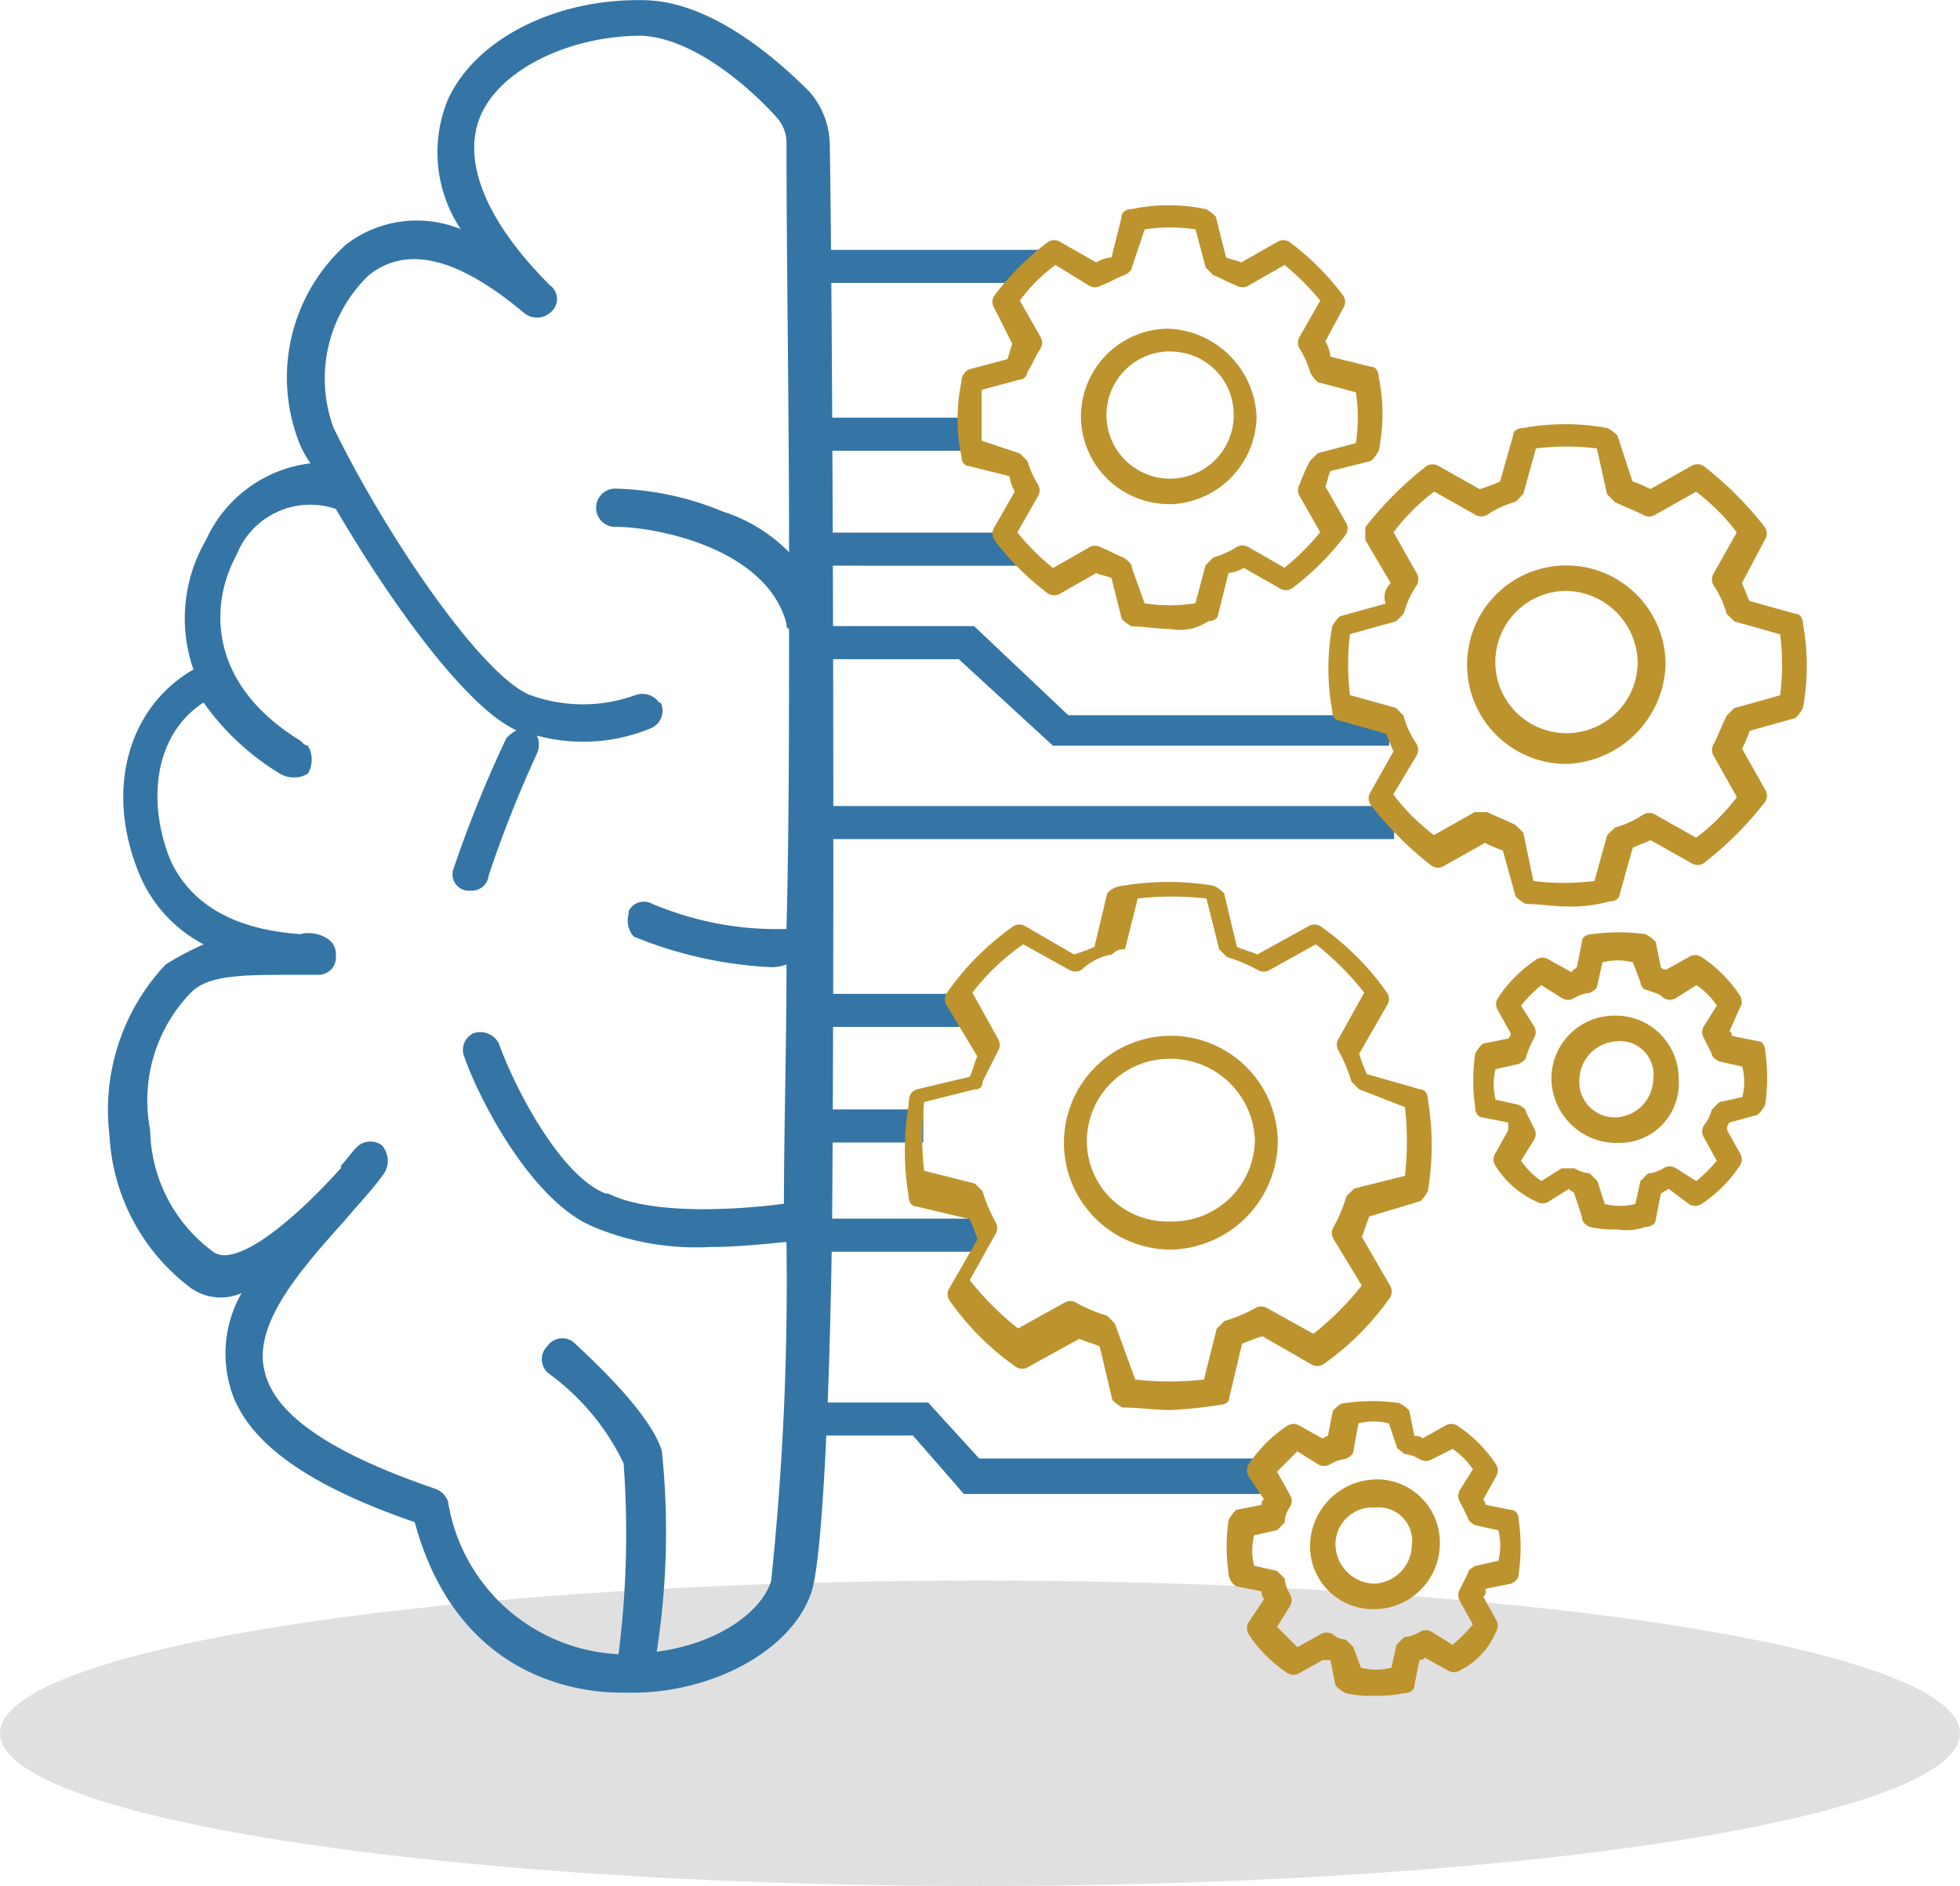 <svg xmlns="http://www.w3.org/2000/svg" width="57.834" height="55.659" viewBox="0 0 57.834 55.659">
  <g id="data-science-bootcamp-logo" transform="translate(-1.5 -1.496)">
    <ellipse id="Ellipse_162" cx="28.917" cy="4.507" rx="28.917" ry="4.507" transform="translate(1.5 48.141)" fill="#e0e0e0" style="mix-blend-mode: multiply;isolation: isolate"/>
    <g id="Group_5671" transform="translate(4.683 1.496)">
      <g id="Group_5488" transform="translate(0 0)">
        <g id="Group_1703_1_" transform="translate(21.323 7.374)">
          <g id="Rectangle_1055_1_" transform="translate(0 0)">
            <path id="Path_324" d="M.3,1.1H6.684l-.6.976H.3Z" transform="translate(-0.3 -1.1)" fill="#3475a6"/>
          </g>
        </g>
        <g id="Group_1704_1_" transform="translate(21.323 15.718)">
          <g id="Rectangle_1056_1_" transform="translate(0 0)">
            <path id="Path_325" d="M.3.5H5.257l1.127.976H.3Z" transform="translate(-0.3 -0.5)" fill="#3475a6"/>
          </g>
        </g>
        <g id="Group_1705_1_" transform="translate(21.323 12.326)">
          <g id="Rectangle_1057_1_" transform="translate(0 0)">
            <rect id="Rectangle_147" width="4.206" height="0.976" fill="#3475a6"/>
          </g>
        </g>
        <g id="Group_1706_1_" transform="translate(25.07 6.056)">
          <g id="Path_3611_1_" transform="translate(0 0)">
            <path id="Path_326" d="M6.322,13.756c-.376,0-.751-.075-1.127-.075a1.037,1.037,0,0,1-.3-.225l-.3-1.2c-.15-.075-.3-.075-.451-.15l-1.052.6a.335.335,0,0,1-.376,0,7.847,7.847,0,0,1-1.577-1.577.335.335,0,0,1,0-.376L1.74,9.7a1.068,1.068,0,0,1-.15-.451l-1.2-.3c-.15,0-.225-.15-.225-.3a5.32,5.32,0,0,1,0-2.178.413.413,0,0,1,.225-.376l1.127-.3c.075-.15.075-.3.15-.451L1.139,4.292a.335.335,0,0,1,0-.376A7.847,7.847,0,0,1,2.716,2.339a.335.335,0,0,1,.376,0l1.052.6a1.068,1.068,0,0,1,.451-.15l.3-1.2c0-.15.15-.225.3-.225a5.32,5.32,0,0,1,2.178,0,1.037,1.037,0,0,1,.3.225l.3,1.2c.15.075.3.075.451.15l1.052-.6a.335.335,0,0,1,.376,0,7.847,7.847,0,0,1,1.577,1.577.335.335,0,0,1,0,.376l-.526.976a1.068,1.068,0,0,1,.15.451l1.2.3c.15,0,.225.15.225.3a5.32,5.32,0,0,1,0,2.178,1.037,1.037,0,0,1-.225.3l-1.2.3c-.075.15-.075.3-.15.451l.6,1.052a.335.335,0,0,1,0,.376,7.847,7.847,0,0,1-1.577,1.577.335.335,0,0,1-.376,0l-1.052-.6a1.068,1.068,0,0,1-.451.15l-.3,1.2c0,.15-.15.225-.3.225A1.48,1.48,0,0,1,6.322,13.756ZM5.57,13a5.035,5.035,0,0,0,1.5,0l.3-1.127.225-.225a2.668,2.668,0,0,0,.676-.3.341.341,0,0,1,.376,0l1.052.6A6.96,6.96,0,0,0,10.753,10.9l-.6-1.052a.341.341,0,0,1,0-.376,4.742,4.742,0,0,1,.3-.676l.225-.225,1.127-.3a5.035,5.035,0,0,0,0-1.5l-1.127-.3a1.037,1.037,0,0,1-.225-.3,2.668,2.668,0,0,0-.3-.676.341.341,0,0,1,0-.376l.6-1.052A6.96,6.96,0,0,0,9.7,3.015l-1.052.6a.341.341,0,0,1-.376,0c-.225-.075-.451-.225-.676-.3L7.373,3.09l-.3-1.127a5.035,5.035,0,0,0-1.5,0L5.195,3.09q0,.113-.225.225c-.225.075-.451.225-.676.3a.341.341,0,0,1-.376,0l-.976-.6A4.653,4.653,0,0,0,1.89,4.067l.6,1.052a.341.341,0,0,1,0,.376c-.15.225-.225.451-.376.676a.24.24,0,0,1-.225.225L.764,6.7V8.2l1.127.376.225.225a2.668,2.668,0,0,0,.3.676.341.341,0,0,1,0,.376l-.6,1.052a6.96,6.96,0,0,0,1.052,1.052l1.052-.6a.341.341,0,0,1,.376,0c.225.075.451.225.676.3.075.075.225.15.225.3Zm.751-2.929A2.6,2.6,0,0,1,3.693,7.522h0A2.6,2.6,0,0,1,6.246,4.893h0A2.713,2.713,0,0,1,8.875,7.522,2.632,2.632,0,0,1,6.322,10.075Zm0-4.507A1.878,1.878,0,1,0,8.2,7.522V7.446h0A1.859,1.859,0,0,0,6.322,5.569Z" transform="translate(-0.05 -1.25)" fill="#bd932e"/>
          </g>
        </g>
        <g id="Group_1707_1_" transform="translate(20.529 23.787)">
          <g id="Rectangle_1058_1_" transform="translate(0)">
            <rect id="Rectangle_148" width="17.425" height="0.976" fill="#3475a6"/>
          </g>
        </g>
        <g id="Group_1708_1_" transform="translate(40.285 27.513)">
          <g id="Path_3613_1_" transform="translate(0 0)">
            <path id="Path_327" d="M3.287,8.494a3.081,3.081,0,0,1-.826-.075c-.15-.075-.225-.15-.225-.3l-.225-.676c0-.075-.15-.075-.15-.15l-.6.376a.335.335,0,0,1-.376,0,2.733,2.733,0,0,1-1.2-1.052.335.335,0,0,1,0-.376l.376-.676V5.339l-.751-.15c-.15,0-.225-.15-.225-.3a5.549,5.549,0,0,1,0-1.577,1.037,1.037,0,0,1,.225-.3l.751-.15a.233.233,0,0,0,.075-.15l-.376-.676a.335.335,0,0,1,0-.376A4.023,4.023,0,0,1,.884.532a.335.335,0,0,1,.376,0l.676.376c0-.075.075-.075.15-.15l.15-.751c0-.15.15-.225.3-.225a5.549,5.549,0,0,1,1.577,0,1.037,1.037,0,0,1,.3.225l.15.751a.233.233,0,0,0,.15.075L5.39.457a.335.335,0,0,1,.376,0A4.023,4.023,0,0,1,6.893,1.584a.335.335,0,0,1,0,.376l-.3.676a.233.233,0,0,1,.075.15l.751.15c.15,0,.225.15.225.3a5.549,5.549,0,0,1,0,1.577,1.037,1.037,0,0,1-.225.3l-.826.225a.276.276,0,0,0-.075.225l.376.676a.335.335,0,0,1,0,.376A4.023,4.023,0,0,1,5.766,7.743a.335.335,0,0,1-.376,0l-.6-.451c-.075.075-.15.075-.225.15l-.15.751c0,.15-.15.225-.3.225A1.623,1.623,0,0,1,3.287,8.494Zm-.376-.751a1.831,1.831,0,0,0,.9,0l.15-.676.225-.225a1.068,1.068,0,0,0,.451-.15.335.335,0,0,1,.376,0l.6.376a4.532,4.532,0,0,0,.6-.6L5.841,5.79a.335.335,0,0,1,0-.376,1.223,1.223,0,0,0,.225-.451l.225-.225.676-.15a1.831,1.831,0,0,0,0-.9l-.676-.15q-.225-.113-.225-.225l-.225-.451a.341.341,0,0,1,0-.376l.376-.6a2.286,2.286,0,0,0-.6-.6l-.6.376a.341.341,0,0,1-.376,0c-.15-.15-.3-.15-.451-.225a.24.24,0,0,1-.225-.225l-.225-.6a1.831,1.831,0,0,0-.9,0l-.15.676q0,.113-.225.225a1.068,1.068,0,0,0-.451.15.341.341,0,0,1-.376,0l-.6-.376a4.532,4.532,0,0,0-.6.6l.376.6a.341.341,0,0,1,0,.376,3.662,3.662,0,0,0-.225.526q0,.113-.225.225l-.676.15a1.831,1.831,0,0,0,0,.9l.676.15q.225.113.225.225l.225.451a.341.341,0,0,1,0,.376l-.376.6a2.286,2.286,0,0,0,.6.6l.6-.376h.376a1.068,1.068,0,0,0,.451.15l.225.225Zm.376-1.8A1.924,1.924,0,0,1,1.335,4.063,1.859,1.859,0,0,1,3.212,2.185,1.859,1.859,0,0,1,5.09,4.063a1.754,1.754,0,0,1-1.8,1.878Zm0-3A1.155,1.155,0,0,0,2.161,4.063h0A1.045,1.045,0,0,0,3.212,5.189h0A1.155,1.155,0,0,0,4.339,4.063h0a.989.989,0,0,0-.976-1.127Z" transform="translate(0.975 0.275)" fill="#bd932e"/>
          </g>
        </g>
        <g id="Group_1709_1_" transform="translate(20.902 18.478)">
          <g id="Path_3614_1_" transform="translate(0 0)">
            <path id="Path_328" d="M17.2,3.93H7.285L4.506,1.376H.3V.4H4.957L7.736,3.029h9.539Z" transform="translate(-0.3 -0.4)" fill="#3475a6"/>
          </g>
        </g>
        <g id="Group_1710_1_" transform="translate(20.529 29.331)">
          <g id="Rectangle_1059_1_" transform="translate(0 0)">
            <rect id="Rectangle_149" width="4.657" height="0.976" fill="#3475a6"/>
          </g>
        </g>
        <g id="Group_1711_1_" transform="translate(20.529 32.741)">
          <g id="Rectangle_1060_1_" transform="translate(0 0)">
            <rect id="Rectangle_150" width="3.53" height="0.976" fill="#3475a6"/>
          </g>
        </g>
        <g id="Group_1712_1_" transform="translate(20.529 35.964)">
          <g id="Rectangle_1061_1_" transform="translate(0 0)">
            <rect id="Rectangle_151" width="5.333" height="0.976" fill="#3475a6"/>
          </g>
        </g>
        <g id="Group_1713_1_" transform="translate(23.516 26.028)">
          <g id="Path_3616_1_" transform="translate(0 0)">
            <path id="Path_329" d="M8,15.435c-.451,0-.976-.075-1.427-.075a1.037,1.037,0,0,1-.3-.225L5.9,13.557c-.15-.075-.451-.15-.6-.225l-1.5.826a.335.335,0,0,1-.376,0,8.038,8.038,0,0,1-1.953-1.953.335.335,0,0,1,0-.376L2.291,10.4a5.175,5.175,0,0,0-.225-.6L.488,9.426c-.15,0-.225-.15-.225-.3a8.168,8.168,0,0,1,0-2.7c0-.3.075-.376.225-.451L2.065,5.6c.075-.15.15-.451.225-.6l-.9-1.5a.335.335,0,0,1,0-.376A8.038,8.038,0,0,1,3.342,1.164a.335.335,0,0,1,.376,0l1.427.826a5.175,5.175,0,0,0,.6-.225L6.121.188a.649.649,0,0,1,.451-.225,8.168,8.168,0,0,1,2.7,0,1.037,1.037,0,0,1,.3.225l.376,1.577c.15.075.451.15.6.225l1.5-.826a.335.335,0,0,1,.376,0,8.038,8.038,0,0,1,1.953,1.953.335.335,0,0,1,0,.376L13.557,4.92a5.175,5.175,0,0,0,.225.6l1.577.451c.15,0,.225.15.225.3a8.168,8.168,0,0,1,0,2.7,1.037,1.037,0,0,1-.225.3l-1.5.451c-.075.15-.15.451-.225.6l.826,1.427a.335.335,0,0,1,0,.376,8.038,8.038,0,0,1-1.953,1.953.335.335,0,0,1-.376,0L10.7,13.257a5.175,5.175,0,0,0-.6.225L9.726,15.06c0,.15-.15.225-.3.225A13.242,13.242,0,0,1,8,15.435Zm-1.052-.9a9.154,9.154,0,0,0,2.028,0l.376-1.5.225-.225a4.594,4.594,0,0,0,.9-.376.341.341,0,0,1,.376,0l1.352.751a8.548,8.548,0,0,0,1.427-1.427L12.806,10.4a.341.341,0,0,1,0-.376,4.594,4.594,0,0,0,.376-.9l.225-.225,1.5-.376a9.154,9.154,0,0,0,0-2.028l-1.352-.526-.225-.225a4.594,4.594,0,0,0-.376-.9.341.341,0,0,1,0-.376l.751-1.352A8.548,8.548,0,0,0,12.28,1.69l-1.352.751a.341.341,0,0,1-.376,0,4.594,4.594,0,0,0-.9-.376L9.426,1.84,9.05.338a9.154,9.154,0,0,0-2.028,0l-.376,1.5a.441.441,0,0,0-.376.15,1.713,1.713,0,0,0-.9.451.341.341,0,0,1-.376,0L3.643,1.69a6.778,6.778,0,0,0-1.5,1.427l.751,1.352a.341.341,0,0,1,0,.376l-.451.9a.2.2,0,0,1-.225.225l-1.5.376a9.154,9.154,0,0,0,0,2.028l1.5.376.225.225a4.594,4.594,0,0,0,.376.9.341.341,0,0,1,0,.376L2.065,11.6a8.548,8.548,0,0,0,1.427,1.427l1.352-.751a.341.341,0,0,1,.376,0,4.594,4.594,0,0,0,.9.376l.225.225ZM8,10.7a3.155,3.155,0,1,1,3.155-3.155A3.224,3.224,0,0,1,8,10.7ZM8,5.07a2.437,2.437,0,0,0-2.479,2.4h0a2.373,2.373,0,0,0,2.4,2.4H8a2.437,2.437,0,0,0,2.479-2.4h0A2.485,2.485,0,0,0,8,5.07Z" transform="translate(-0.15 0.15)" fill="#bd932e"/>
          </g>
        </g>
        <g id="Group_1714_1_" transform="translate(36.014 12.518)">
          <g id="Path_3618_1_" transform="translate(0 0)">
            <path id="Path_330" d="M6.473,14.983c-.376,0-.826-.075-1.2-.075a1.037,1.037,0,0,1-.3-.225l-.376-1.352a3.662,3.662,0,0,1-.526-.225l-1.2.676a.335.335,0,0,1-.376,0,10.237,10.237,0,0,1-1.8-1.8.335.335,0,0,1,0-.376l.676-1.2c-.075-.15-.15-.376-.225-.526L-.212,9.5c-.15,0-.225-.15-.225-.3a6.872,6.872,0,0,1,0-2.479,1.037,1.037,0,0,1,.225-.3L1.14,6.045a.544.544,0,0,1,.15-.6L.539,4.167V3.792a10.237,10.237,0,0,1,1.8-1.8.335.335,0,0,1,.376,0l1.2.676a5.175,5.175,0,0,0,.6-.225L4.9,1.088c0-.15.15-.225.3-.225a6.872,6.872,0,0,1,2.479,0,1.037,1.037,0,0,1,.3.225L8.425,2.44a3.662,3.662,0,0,1,.526.225l1.2-.676a.335.335,0,0,1,.376,0,10.237,10.237,0,0,1,1.8,1.8.335.335,0,0,1,0,.376l-.676,1.277c.075.15.15.376.225.526l1.352.376c.15,0,.225.15.225.3a6.872,6.872,0,0,1,0,2.479,1.037,1.037,0,0,1-.225.3L11.881,9.8a3.662,3.662,0,0,1-.225.526l.676,1.2a.335.335,0,0,1,0,.376,10.237,10.237,0,0,1-1.8,1.8.335.335,0,0,1-.376,0l-1.2-.676c-.15.075-.376.15-.526.225L8.05,14.608c0,.15-.15.225-.3.225A4.171,4.171,0,0,1,6.473,14.983ZM5.5,14.232a7.239,7.239,0,0,0,1.8,0l.376-1.352.225-.225a2.776,2.776,0,0,0,.826-.376.341.341,0,0,1,.376,0l1.2.676a6.069,6.069,0,0,0,1.2-1.2l-.676-1.2a.341.341,0,0,1,0-.376c.15-.3.225-.526.376-.826l.225-.225,1.352-.376a7.239,7.239,0,0,0,0-1.8L11.43,6.571,11.2,6.346a2.777,2.777,0,0,0-.376-.826.341.341,0,0,1,0-.376l.676-1.2a6.069,6.069,0,0,0-1.2-1.2l-1.2.676a.341.341,0,0,1-.376,0c-.3-.15-.526-.225-.826-.376l-.225-.225-.3-1.352a7.239,7.239,0,0,0-1.8,0L5.2,2.815l-.225.225a2.777,2.777,0,0,0-.826.376.341.341,0,0,1-.376,0l-1.2-.676a6.069,6.069,0,0,0-1.2,1.2l.676,1.2a.341.341,0,0,1,0,.376,2.777,2.777,0,0,0-.376.826l-.225.225L.088,6.946a7.239,7.239,0,0,0,0,1.8l1.352.376.225.225a2.777,2.777,0,0,0,.376.826.341.341,0,0,1,0,.376l-.676,1.127a6.069,6.069,0,0,0,1.2,1.2l1.2-.676h.376c.3.15.526.225.826.376L5.2,12.8Zm.976-3.455A2.929,2.929,0,1,1,9.4,7.848,3.035,3.035,0,0,1,6.473,10.777Zm0-5.107a2.1,2.1,0,0,0-2.1,2.1h0a2.1,2.1,0,0,0,2.1,2.1h0a2.1,2.1,0,0,0,2.1-2.1h0a2.149,2.149,0,0,0-2.1-2.1Z" transform="translate(0.55 -0.75)" fill="#bd932e"/>
          </g>
        </g>
        <g id="Group_1715_1_" transform="translate(20.902 41.39)">
          <g id="Path_3619_1_" transform="translate(0 0)">
            <path id="Path_331" d="M13.669,1.5H4.656L3.154-.224H.3V-1.2H3.6L5.107.452h8.562V1.5Z" transform="translate(-0.3 1.2)" fill="#3475a6"/>
          </g>
        </g>
        <g id="Group_1717_1_" transform="translate(33.012 41.349)">
          <g id="Path_3621_1_" transform="translate(0 0)">
            <path id="Path_332" d="M3.863,7.519a3.081,3.081,0,0,1-.826-.075,1.037,1.037,0,0,1-.3-.225l-.15-.751H2.36l-.676.376a.335.335,0,0,1-.376,0A4.023,4.023,0,0,1,.182,5.716a.335.335,0,0,1,0-.376l.451-.676a.276.276,0,0,1-.075-.225l-.751-.15a.468.468,0,0,1-.225-.376,5.549,5.549,0,0,1,0-1.577,1.037,1.037,0,0,1,.225-.3l.751-.15c0-.075,0-.15.075-.15L.182,1.059a.335.335,0,0,1,0-.376A4.023,4.023,0,0,1,1.309-.443a.335.335,0,0,1,.376,0l.676.376a.233.233,0,0,1,.15-.075l.15-.751c.15-.15.225-.225.376-.225a5.549,5.549,0,0,1,1.577,0,1.037,1.037,0,0,1,.3.225l.15.751c.075,0,.225,0,.225.075l.676-.376a.335.335,0,0,1,.376,0A4.023,4.023,0,0,1,7.468.684a.335.335,0,0,1,0,.376l-.376.676a.233.233,0,0,1,.075.15l.751.15c.15,0,.225.15.225.3a5.549,5.549,0,0,1,0,1.577c0,.15-.075.225-.225.3l-.751.15c0,.15,0,.225-.075.225l.376.676a.335.335,0,0,1,0,.376A2.209,2.209,0,0,1,6.416,6.768a.335.335,0,0,1-.376,0l-.676-.376c0,.075-.15.075-.15.075l-.15.751c0,.15-.15.225-.3.225A3.657,3.657,0,0,1,3.863,7.519Zm-.376-.826a1.831,1.831,0,0,0,.9,0l.15-.676.225-.225a1.068,1.068,0,0,0,.451-.15.341.341,0,0,1,.376,0l.6.376a4.532,4.532,0,0,0,.6-.6L6.416,4.74a.341.341,0,0,1,0-.376l.225-.451q0-.113.225-.225l.676-.15a1.831,1.831,0,0,0,0-.9l-.676-.15q-.225-.113-.225-.225l-.225-.451a.341.341,0,0,1,0-.376l.376-.6a2.286,2.286,0,0,0-.6-.6l-.6.3a.341.341,0,0,1-.376,0,1.068,1.068,0,0,0-.451-.15C4.689.308,4.539.233,4.539.158L4.313-.518a1.831,1.831,0,0,0-.9,0l-.15.826q0,.113-.225.225a1.068,1.068,0,0,0-.451.15.341.341,0,0,1-.376,0l-.6-.376-.6.6.376.676a.335.335,0,0,1,0,.376.805.805,0,0,0-.15.451l-.225.225-.676.15a1.831,1.831,0,0,0,0,.9l.676.15.225.225a1.068,1.068,0,0,0,.15.451.341.341,0,0,1,0,.376l-.376.6.6.6.676-.376a.341.341,0,0,1,.376,0,.574.574,0,0,0,.376.15l.225.225Zm.376-1.728A1.859,1.859,0,0,1,1.985,3.087h0A1.987,1.987,0,0,1,3.938,1.135h0A1.859,1.859,0,0,1,5.815,3.012h0A1.939,1.939,0,0,1,3.863,4.965Zm0-3A1.091,1.091,0,0,0,2.736,3.012h0a1.172,1.172,0,0,0,1.127,1.2h0A1.155,1.155,0,0,0,4.989,3.087h0a.989.989,0,0,0-.976-1.127Z" transform="translate(0.475 1.175)" fill="#bd932e"/>
          </g>
        </g>
        <g id="Group_1722_1_" transform="translate(0 0)">
          <g id="Group_1721_1_" transform="translate(0 0)">
            <g id="Group_1720_1_">
              <g id="Group_1719_1_">
                <g id="Group_1718_1_">
                  <g id="Path_3622_1_">
                    <path id="Path_333" d="M23.04,5.78a2.424,2.424,0,0,0-.6-1.577c-.976-.976-2.854-2.629-4.807-2.7C15,1.424,12.6,2.626,11.774,4.428a4.083,4.083,0,0,0,.376,3.831,3.427,3.427,0,0,0-3.38.451,5.277,5.277,0,0,0-1.352,5.934,3.266,3.266,0,0,0,.3.526,3.882,3.882,0,0,0-3.079,2.253,4.587,4.587,0,0,0-.376,3.831c-1.953,1.127-2.629,3.605-1.577,6.084a4.117,4.117,0,0,0,1.878,2.028,8.209,8.209,0,0,0-1.127.6A6.258,6.258,0,0,0,1.785,35a6.02,6.02,0,0,0,2.4,4.507,1.531,1.531,0,0,0,1.5.15,3.585,3.585,0,0,0-.376,2.629c.376,1.652,2.178,3,5.483,4.131,1.2,4.431,4.582,5.032,6.084,5.032h.526c2.4-.075,4.582-1.352,5.107-3,.3-.976.526-5.333.6-10.891v-.075C23.191,26.285,23.115,10.212,23.04,5.78ZM21.313,48.141c-.3.976-1.652,1.878-3.38,2.1a22.967,22.967,0,0,0,.15-5.934c-.376-1.2-2.328-2.929-2.554-3.155a.536.536,0,0,0-.826.075h0a.536.536,0,0,0,.075.826h0a7.037,7.037,0,0,1,2.178,2.629,28.266,28.266,0,0,1-.15,5.633h0a5.358,5.358,0,0,1-5.032-4.507.617.617,0,0,0-.376-.376c-3.079-1.052-4.732-2.178-5.032-3.455-.376-1.427,1.127-3.079,2.4-4.507.376-.451.751-.826,1.127-1.352a.683.683,0,0,0-.075-.826.569.569,0,0,0-.751.075c-.15.15-.3.376-.451.526v.075C7.192,37.551,5.54,38.9,4.864,38.452a4.553,4.553,0,0,1-1.878-3.605,4.575,4.575,0,0,1,1.2-4.056c.526-.526,1.5-.526,3.079-.526h.676a.513.513,0,0,0,.526-.526v-.075a.535.535,0,0,0-.225-.451,1.043,1.043,0,0,0-.826-.15c-1.052-.075-3-.376-3.831-2.178-.676-1.652-.526-3.68.976-4.657a7.537,7.537,0,0,0,2.253,2.1.814.814,0,0,0,.826,0,.814.814,0,0,0,0-.826c-.075,0-.15-.075-.225-.15-2.7-1.652-2.7-3.981-1.878-5.483a2.335,2.335,0,0,1,2.929-1.352c1.577,2.7,3.831,5.858,5.333,6.534h0a1.037,1.037,0,0,0-.3.225,35.357,35.357,0,0,0-1.577,3.906.481.481,0,0,0,.451.6h.075a.5.5,0,0,0,.526-.451A35.9,35.9,0,0,1,14.4,23.731a.642.642,0,0,0,0-.526,5.211,5.211,0,0,0,3.38-.225.564.564,0,0,0,.3-.676h0a.074.074,0,0,0-.075-.075h0A.606.606,0,0,0,17.332,22h0a4.556,4.556,0,0,1-3.155,0c-1.427-.6-4.206-4.657-5.783-7.886A4.223,4.223,0,0,1,9.446,9.611c1.427-1.127,3.23,0,4.582,1.127a.6.6,0,0,0,.826-.075.5.5,0,0,0-.075-.751C12.9,8.033,12.15,6.231,12.75,4.879S15.379,2.55,17.482,2.55c1.652.075,3.38,1.728,3.981,2.4a1.13,1.13,0,0,1,.3.826c0,3.53.075,7.661.075,12.017a4.756,4.756,0,0,0-1.953-1.2,8.775,8.775,0,0,0-3.155-.676.565.565,0,0,0-.075,1.127h.075c1.127,0,4.431.6,5.032,2.854,0,.075,0,.15.075.15,0,2.929,0,5.934-.075,8.863a9.417,9.417,0,0,1-3.981-.751.5.5,0,0,0-.676.225v.075a.72.72,0,0,0,.15.676,12.26,12.26,0,0,0,3.981.9,1.278,1.278,0,0,0,.526-.075c0,2.479-.075,4.882-.075,7.06-1.127.15-3.831.376-5.183-.3h-.075c-1.352-.526-2.7-3.155-3.155-4.431a.615.615,0,0,0-.751-.3.552.552,0,0,0-.3.6c.451,1.352,2.028,4.356,3.831,5.107a7.822,7.822,0,0,0,3.455.6c.751,0,1.5-.075,2.253-.15a84.9,84.9,0,0,1-.451,9.989Z" transform="translate(-1.738 -1.496)" fill="#3475a6"/>
                  </g>
                </g>
              </g>
            </g>
          </g>
        </g>
      </g>
    </g>
  </g>
</svg>
